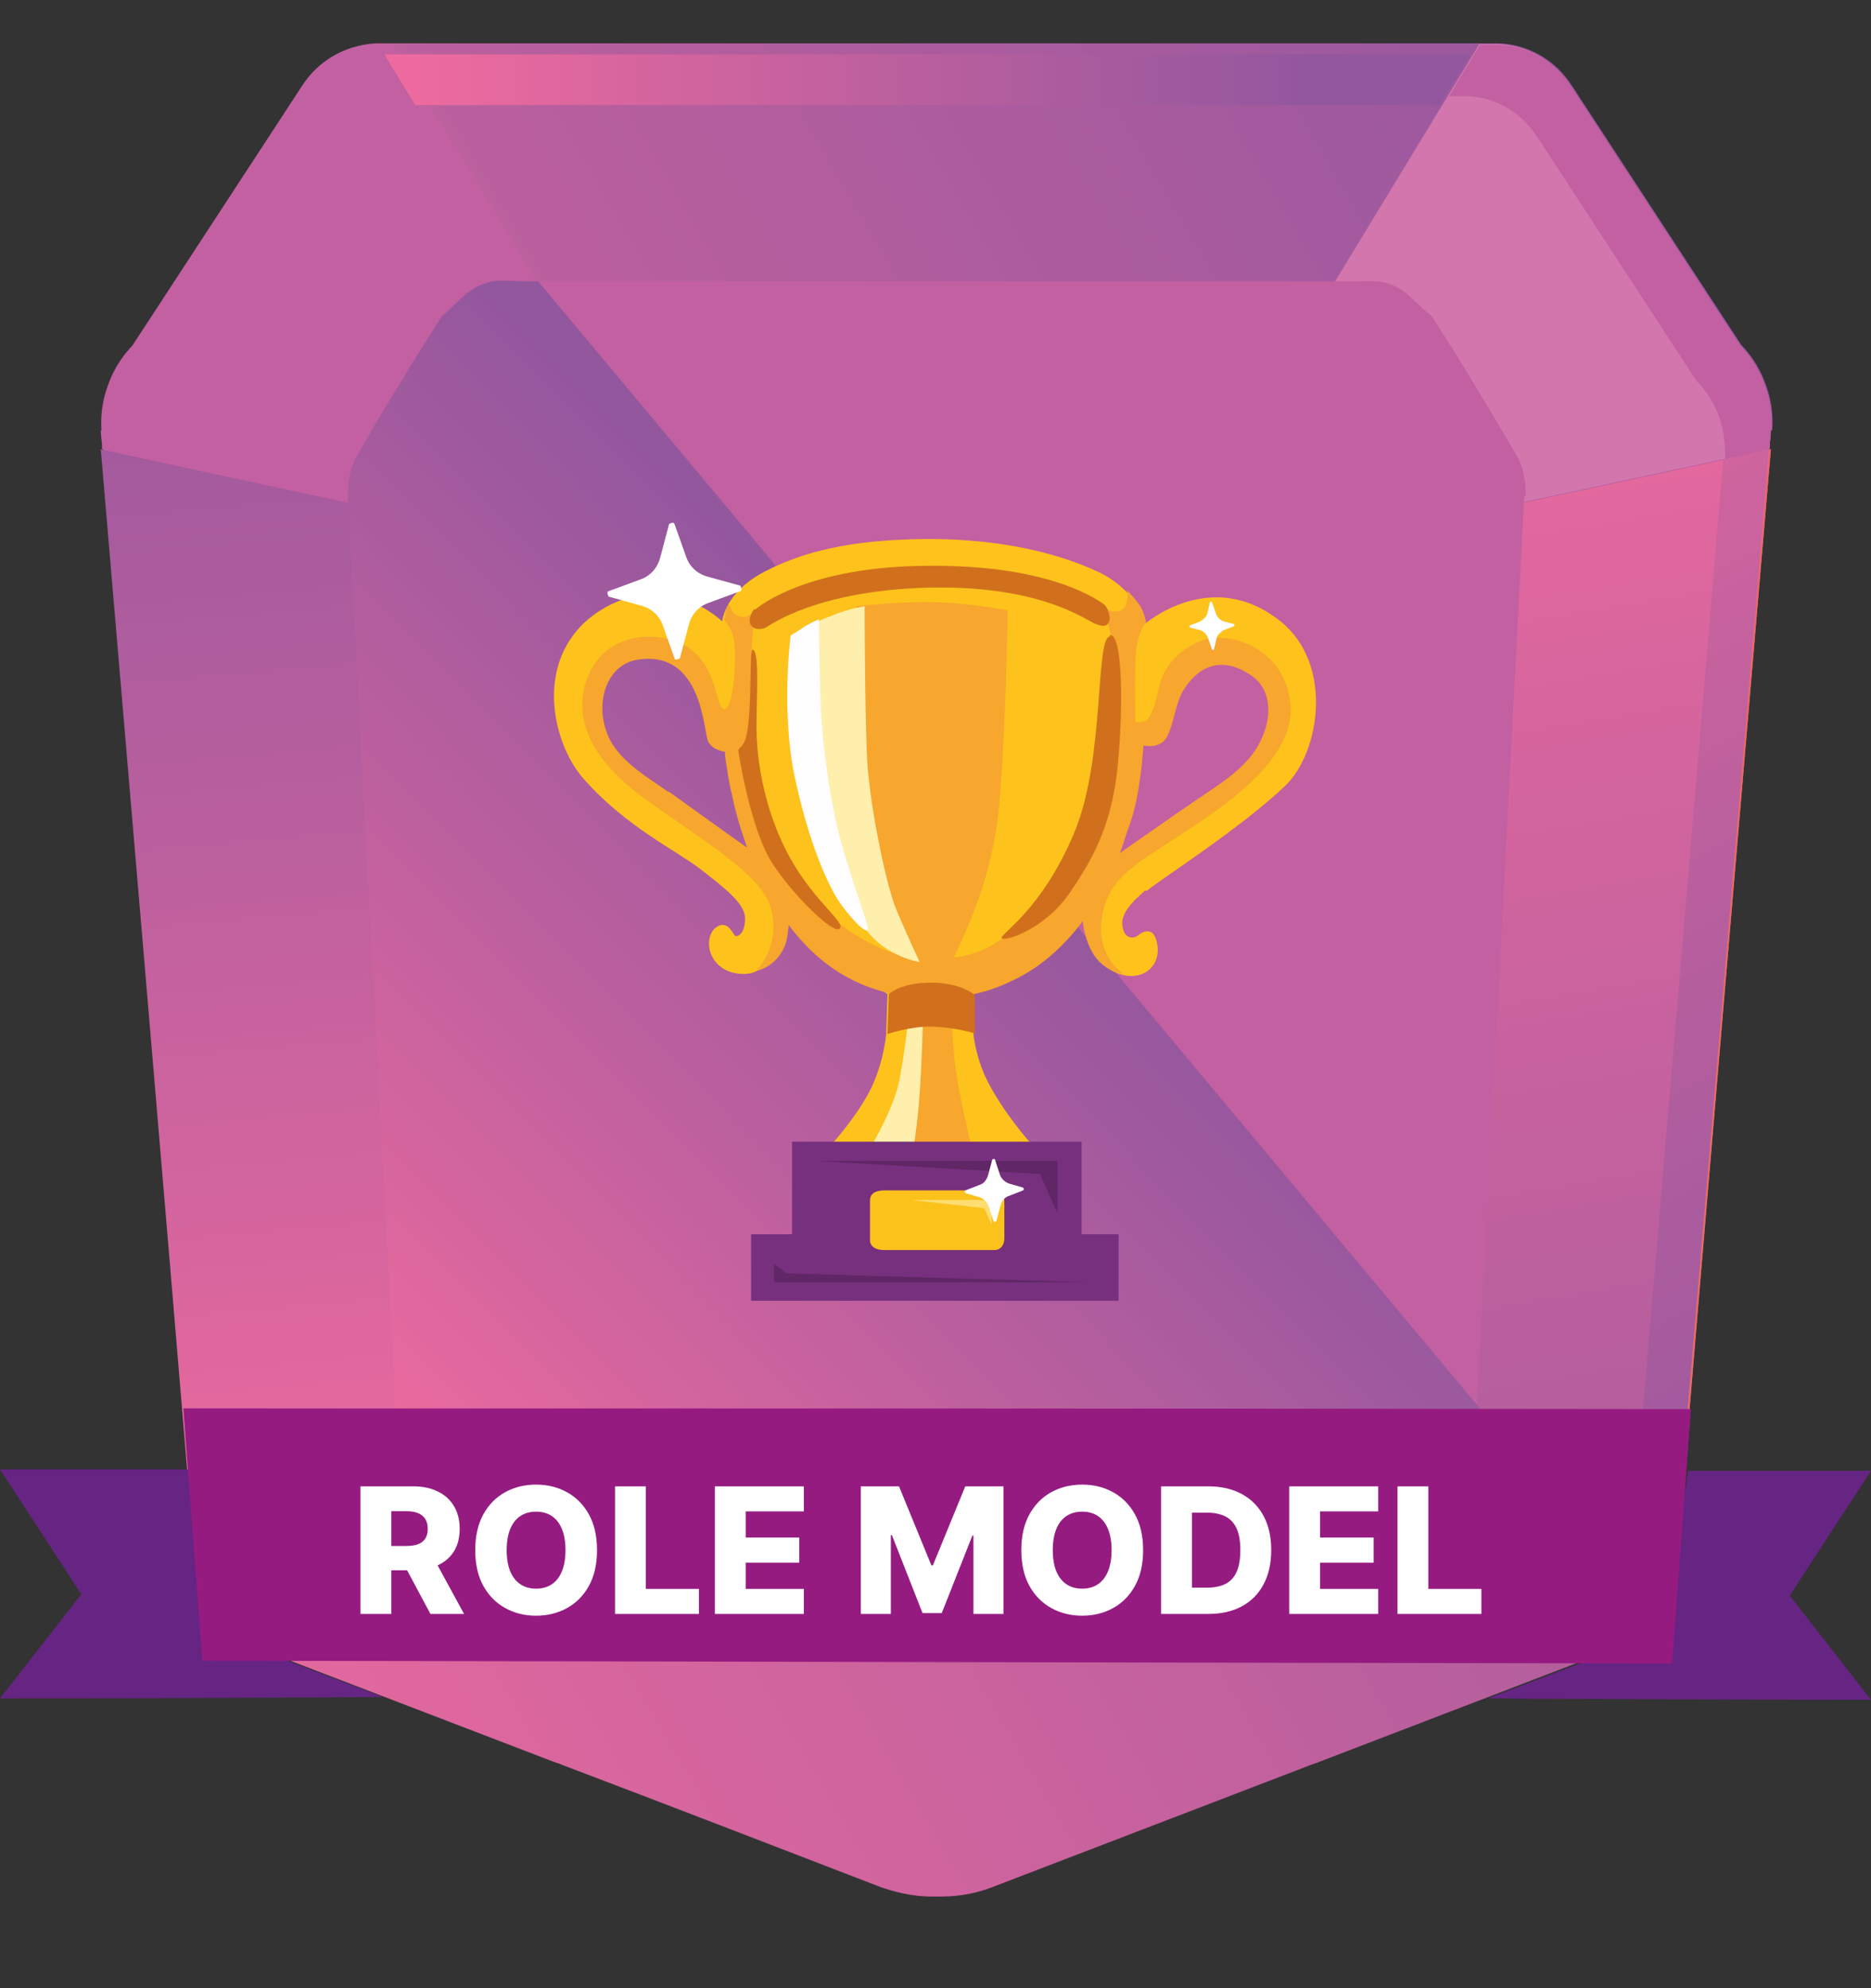 <svg width="80" height="85" viewBox="0 0 80 85" fill="none" xmlns="http://www.w3.org/2000/svg">
<rect x="0" y="0" width="80" height="85" fill="#333333" stroke="none"/>
<path d="M75.72 18.386C74.37 34.302 73.02 50.189 71.67 66.105C71.583 66.662 71.354 67.629 70.722 68.626C69.917 69.857 68.855 70.502 68.366 70.736C64.402 72.26 60.409 73.785 56.445 75.309C56.33 75.368 56.187 75.397 56.043 75.456C51.476 77.214 46.937 78.944 42.37 80.702C41.91 80.878 41.163 81.083 40.244 81.083H39.842C38.923 81.083 38.176 80.849 37.716 80.702C33.149 78.944 28.61 77.185 24.043 75.456C23.928 75.397 23.785 75.368 23.641 75.309C19.677 73.785 15.684 72.26 11.72 70.736C11.203 70.472 10.169 69.857 9.364 68.626C8.704 67.629 8.503 66.662 8.416 66.105C7.066 50.189 5.716 34.302 4.366 18.386C4.366 17.975 4.366 17.242 4.653 16.422C4.969 15.601 5.429 15.044 5.688 14.751C7.928 11.322 10.169 7.892 12.409 4.463L12.926 3.671C13.616 2.587 14.765 1.942 16.029 1.854H64.115C65.379 1.913 66.528 2.587 67.217 3.671L67.734 4.463C69.975 7.892 72.215 11.322 74.456 14.751C74.743 15.044 75.203 15.601 75.49 16.422C75.806 17.242 75.806 17.975 75.777 18.386H75.72Z" fill="url(#paint0_linear_9_3223)"/>
<path d="M75.72 18.386C75.72 18.649 75.662 18.913 75.662 19.206L49.264 24.893L63.253 1.883H64.057C65.321 1.942 66.47 2.616 67.159 3.701L67.677 4.492C69.917 7.921 72.158 11.351 74.398 14.78C74.686 15.073 75.145 15.63 75.432 16.451C75.748 17.272 75.748 18.005 75.72 18.415V18.386Z" fill="#D276AD"/>
<path d="M4.309 18.386C4.309 18.649 4.366 18.913 4.366 19.206L30.765 24.893L16.804 1.883H16C14.736 1.942 13.587 2.616 12.898 3.701L12.381 4.492C10.14 7.921 7.899 11.351 5.659 14.78C5.372 15.073 4.912 15.63 4.625 16.451C4.309 17.272 4.309 18.005 4.338 18.415L4.309 18.386Z" fill="#C260A1"/>
<path d="M75.719 19.206C74.398 34.712 73.077 50.218 71.784 65.724C71.755 66.252 71.612 67.072 71.152 68.01C70.664 69.007 70.003 69.623 69.601 69.974C64.488 66.017 59.375 62.06 54.262 58.132C55.353 46.466 56.445 34.8 57.536 23.134C63.597 21.815 69.659 20.525 75.719 19.206Z" fill="url(#paint1_linear_9_3223)"/>
<path d="M4.309 19.206C5.63 34.712 6.952 50.218 8.244 65.724C8.244 66.252 8.417 67.072 8.876 68.01C9.364 69.007 10.025 69.623 10.427 69.974C15.54 66.017 20.654 62.06 25.767 58.132C24.675 46.466 23.584 34.8 22.492 23.134C16.431 21.815 10.37 20.525 4.309 19.206Z" fill="url(#paint2_linear_9_3223)"/>
<path d="M65.177 21.17C64.517 34.009 63.827 46.877 63.167 59.715V60.155L22.836 12.025H57.651C58.599 12.025 58.858 11.996 59.231 12.084C59.49 12.142 59.806 12.289 60.179 12.582C60.524 12.904 60.869 13.227 61.242 13.549C61.817 14.458 62.42 15.396 62.994 16.363C63.598 17.36 64.201 18.356 64.775 19.353C64.89 19.529 65.034 19.793 65.12 20.144C65.235 20.584 65.235 20.936 65.235 21.2H65.177V21.17Z" fill="#C260A1"/>
<path d="M63.253 60.184C63.224 60.624 63.109 61.239 62.764 61.855C62.362 62.558 61.845 62.969 61.558 63.145C58.341 64.405 55.124 65.636 51.906 66.897C46.305 68.978 42.226 70.473 41.594 70.678C41.335 70.766 40.79 70.942 40.1 70.971H40.072C39.382 70.971 38.836 70.766 38.578 70.678C37.946 70.443 33.838 68.978 28.265 66.897C25.048 65.636 21.831 64.405 18.614 63.145C18.326 62.94 17.809 62.558 17.407 61.855C16.89 60.946 16.89 60.096 16.89 59.745C16.23 46.906 15.54 34.038 14.879 21.2C14.879 20.965 14.879 20.584 14.994 20.144C15.081 19.793 15.224 19.558 15.339 19.353C15.914 18.356 16.488 17.36 17.12 16.363C17.695 15.396 18.298 14.458 18.872 13.549C19.217 13.227 19.562 12.904 19.906 12.582C20.28 12.289 20.596 12.142 20.826 12.084C21.199 11.966 21.457 11.996 22.405 12.025H23.009L63.253 60.184Z" fill="url(#paint3_linear_9_3223)"/>
<path d="M75.72 19.206C74.398 34.712 73.077 50.218 71.784 65.724C71.727 66.252 71.612 67.072 71.152 68.01C70.664 69.007 70.003 69.623 69.63 69.974C69.63 69.974 69.601 69.974 69.573 69.945C69.946 69.623 70.348 69.183 70.722 68.655C71.382 67.659 71.583 66.691 71.669 66.134C72.991 50.511 74.312 34.859 75.662 19.236H75.749L75.72 19.206Z" fill="url(#paint4_linear_9_3223)"/>
<path d="M75.634 19.206C74.313 34.83 72.991 50.482 71.641 66.105C71.555 66.662 71.325 67.629 70.693 68.626C70.349 69.183 69.946 69.593 69.544 69.916C68.941 69.447 68.338 68.978 67.706 68.509C68.108 68.186 68.568 67.747 68.97 67.131C69.602 66.193 69.803 65.284 69.86 64.757C71.153 49.72 72.417 34.683 73.681 19.646C74.313 19.47 74.945 19.324 75.576 19.206H75.634Z" fill="url(#paint5_linear_9_3223)"/>
<path d="M62.88 2.323L61.558 4.492H17.752L16.431 2.323H62.88Z" fill="url(#paint6_linear_9_3223)"/>
<path d="M75.72 18.386C75.72 18.649 75.663 18.913 75.663 19.206L73.767 19.617C73.767 19.236 73.767 18.561 73.508 17.829C73.221 17.037 72.79 16.539 72.532 16.275C70.406 13.022 68.309 9.797 66.183 6.544L65.695 5.811C65.034 4.785 63.943 4.17 62.765 4.111H61.961L63.282 1.913H64.086C65.35 1.971 66.499 2.645 67.189 3.73L67.706 4.521C69.946 7.951 72.187 11.38 74.427 14.81C74.715 15.103 75.174 15.66 75.462 16.48C75.778 17.301 75.778 18.034 75.749 18.444V18.386H75.72Z" fill="#C260A1"/>
<path d="M49.034 38.083C49.637 37.585 53.084 35.386 54.98 33.569C56.445 32.133 57.02 28.381 54.751 26.564C51.792 24.189 48.948 26.681 48.948 26.681C48.948 26.681 48.69 25.274 46.966 24.453C44.783 23.427 42.054 23.017 39.497 23.046C37.056 23.076 34.786 23.369 32.776 24.395C30.966 25.303 30.88 26.564 30.88 26.564C30.88 26.564 28.524 24.277 25.623 26.124C22.75 28 23.555 31.723 24.962 33.305C26.772 35.357 28.955 36.383 29.932 37.145C30.909 37.907 31.857 38.611 31.857 39.256C31.857 39.901 31.569 40.047 31.454 40.018C31.339 39.988 31.167 39.343 30.679 39.607C30.018 39.988 30.219 41.483 31.598 41.63C32.919 41.776 33.178 40.34 33.178 40.34L33.379 38.933L35.562 40.487L37.946 42.509L37.889 44.239C37.889 44.239 37.774 45.558 37.142 46.73C36.51 47.903 35.476 49.016 35.476 49.016V50.042L44.323 49.837L44.036 48.84C44.036 48.84 42.887 47.551 42.198 46.173C41.709 45.177 41.623 44.209 41.623 44.209V41.747L46.19 38.875C46.19 38.875 46.679 39.285 46.621 39.402C46.564 39.549 46.535 41.014 47.627 41.542C48.718 42.069 49.609 41.395 49.494 40.457C49.379 39.519 48.833 39.842 48.661 39.988C48.488 40.135 48.086 40.164 48 39.637C47.885 39.109 48.345 38.611 48.948 38.083H49.034ZM26.37 33.012L25.307 29.729L26.571 28.029L28.007 27.59C28.007 27.59 29.846 28.967 29.903 29.084C29.961 29.202 31.081 31.517 31.081 31.517L32.517 36.881L26.37 33.012ZM47.081 37.321L48.431 31.576C48.431 31.576 49.379 31.048 49.379 30.96C49.379 30.872 51.102 28.029 51.102 28.029L53.946 28.146L54.55 31.048L53.113 33.452C53.113 33.452 47.052 37.438 47.081 37.321Z" fill="#FDC31C"/>
<path d="M55.181 30.169C54.98 27.619 52.481 27.003 51.476 27.355C50.471 27.707 49.781 28.41 49.551 29.407C49.379 30.198 49.178 30.755 48.977 30.814C48.747 30.902 48.546 30.872 48.546 30.872C48.546 30.872 48.517 29.143 48.546 28.44C48.546 27.003 49.006 26.622 49.006 26.622C49.006 26.622 48.919 26.124 48.718 25.86C48.546 25.596 48.201 25.245 48.201 25.245C48.201 25.245 48.287 25.948 47.943 26.095C47.598 26.241 47.225 26.007 47.225 26.007L47.569 27.443C47.569 27.443 47.023 34.624 46.966 34.8C46.909 34.947 44.84 38.611 44.84 38.611C44.84 38.611 43.634 39.754 43.059 40.018C42.485 40.282 41.997 40.985 39.756 41.014C37.544 41.014 35.62 39.256 35.62 39.256L33.695 37.38L32.287 33.13L32.086 28.791L32.172 27.209L32.23 26.564L32.144 26.241C32.144 26.241 31.971 26.417 31.627 26.358C31.282 26.27 31.167 25.831 31.167 25.831C31.167 25.831 31.023 26.036 31.023 26.153C31.023 26.27 30.966 26.505 30.966 26.505C30.966 26.505 31.34 26.886 31.397 27.472C31.483 28.029 31.397 30.345 30.966 30.316C30.564 30.257 30.707 28.322 29.214 27.56C27.921 26.915 25.997 27.121 25.221 28.733C24.445 30.374 25.02 32.279 27.462 34.067C29.903 35.855 32.546 37.35 32.948 38.787C33.437 40.487 32.316 41.513 32.316 41.513C32.316 41.513 33.12 41.395 33.523 40.516C33.666 40.223 33.695 39.812 33.724 39.549C34.643 40.78 35.878 41.835 37.544 42.333C38.176 42.538 38.865 42.656 39.842 42.656H40.244C41.393 42.626 42.341 42.392 43.289 41.923C44.553 41.337 45.53 40.399 46.305 39.373C46.305 39.607 46.42 40.223 46.708 40.721C47.196 41.571 48.029 41.63 48.029 41.63C48.029 41.63 46.88 40.926 47.11 39.285C47.34 37.614 48.431 37.028 50.04 35.973C51.677 34.888 55.383 32.719 55.181 30.14V30.169ZM28.582 33.862C27.864 33.335 26.571 32.631 26.054 31.576C25.365 30.14 25.91 28.41 27.261 28.205C30.047 27.765 30.076 31.283 30.277 31.693C30.478 32.104 30.995 32.133 30.995 32.133C30.995 32.133 30.995 32.367 31.081 32.836C31.138 33.217 31.196 33.598 31.311 34.038C31.368 34.331 31.426 34.566 31.483 34.771C31.598 35.24 31.77 35.709 31.943 36.236C31.684 36.061 30.133 34.947 28.582 33.833V33.862ZM53.745 31.957C53.171 32.924 51.993 33.628 51.131 34.214C50.011 34.976 48.345 36.149 47.885 36.471C48 36.178 48.086 35.885 48.172 35.621C48.316 35.24 48.46 34.8 48.575 34.302C48.833 33.012 48.891 31.869 48.891 31.869C48.891 31.869 49.437 32.016 49.781 31.664C50.126 31.312 50.241 30.14 50.557 29.583C51.045 28.733 52.05 27.853 53.544 28.909C54.406 29.524 54.435 30.814 53.745 31.957Z" fill="#F7A62E"/>
<path d="M39.181 43.564H40.704C40.704 43.564 40.733 45.235 40.991 46.496C41.221 47.756 41.566 49.163 41.566 49.163C41.566 49.163 38.463 50.218 38.492 49.075C38.521 47.932 38.98 45.704 38.98 45.704C38.98 45.704 39.267 43.037 39.21 43.535H39.181V43.564Z" fill="#F7A62E"/>
<path d="M36.624 25.919C36.624 25.919 38.319 25.714 39.899 25.743C41.479 25.772 43.088 26.095 43.088 26.095C43.088 26.095 43.002 31.488 42.714 34.507C42.427 37.526 41.307 39.783 41.02 40.428C40.732 41.044 40.531 41.395 40.531 41.395L39.009 41.219L36.366 35.826L36.624 25.919Z" fill="#F7A62E"/>
<path d="M34.585 26.739C34.585 26.739 35.074 26.505 35.763 26.241C36.395 26.007 36.97 25.919 36.97 25.919C36.97 25.919 36.97 29.495 37.056 32.045C37.113 34.214 37.889 37.761 38.262 38.728C38.636 39.666 39.325 41.132 39.325 41.132C39.325 41.132 37.946 40.926 37.084 39.812C36.625 39.226 34.528 34.712 34.442 31.752C34.356 28.791 34.643 26.681 34.585 26.769V26.739Z" fill="#FFEFAC"/>
<path d="M33.809 27.15C33.809 27.15 33.379 30.374 33.982 33.217C34.585 36.061 35.447 38.025 36.05 38.787C36.567 39.461 36.912 39.783 37.084 39.783C37.257 39.783 36.309 37.409 35.849 35.562C35.389 33.716 35.16 31.488 35.102 30.404C35.045 29.319 35.016 26.476 35.016 26.476C35.016 26.476 34.499 26.71 34.384 26.798C34.269 26.886 33.838 27.15 33.838 27.15H33.809Z" fill="#FFFDFE"/>
<path d="M37.257 48.987C37.257 48.987 38.291 47.287 38.492 45.997C38.722 44.708 38.837 43.564 38.837 43.564H39.468C39.468 43.564 39.411 45.47 39.325 46.73C39.239 47.99 39.038 49.251 39.038 49.251L37.257 49.016V48.987Z" fill="#FFEFAC"/>
<path d="M38.032 42.48C38.032 42.48 38.521 42.011 39.813 42.011C41.106 42.011 41.68 42.538 41.68 42.538V44.18C41.68 44.18 40.847 43.916 39.785 43.887C38.894 43.887 37.946 44.209 37.946 44.209L38.004 42.48H38.032Z" fill="#D1701C"/>
<path d="M32.287 26.065C32.517 25.86 34.614 24.219 39.641 24.189C45.041 24.131 47.052 25.743 47.196 25.831C47.339 25.919 47.511 26.358 47.425 26.564C47.339 26.769 47.196 26.827 46.793 26.652C46.391 26.476 44.38 24.981 39.554 25.127C34.93 25.274 32.948 26.71 32.747 26.827C32.574 26.915 32.258 26.945 32.115 26.739C31.971 26.534 32.115 26.183 32.258 26.036L32.287 26.065Z" fill="#D1701C"/>
<path d="M47.454 27.209C46.822 27.267 47.253 32.367 45.96 35.533C44.553 38.933 42.743 39.93 42.829 40.106C42.916 40.282 44.668 39.754 45.759 38.142C46.794 36.647 47.397 35.328 47.684 33.569C47.971 31.81 48.144 27.091 47.454 27.15V27.209Z" fill="#D1701C"/>
<path d="M32.172 27.795C32.029 27.795 32.172 30.316 31.914 31.459C31.828 31.898 31.569 31.986 31.569 32.074C31.569 32.162 32.086 35.445 33.005 36.881C33.896 38.259 35.648 39.988 35.907 39.695C36.165 39.402 34.643 38.435 33.58 36.295C32.977 35.093 32.373 33.247 32.345 31.136C32.345 29.759 32.488 27.795 32.172 27.765V27.795Z" fill="#D1701C"/>
<path d="M46.248 52.739V48.811H33.867V52.768H32.115V55.611H47.828V52.768H46.248V52.739Z" fill="#76307E"/>
<path d="M37.86 50.892C37.544 50.892 37.199 50.951 37.199 51.332V53.032C37.199 53.237 37.372 53.443 37.803 53.443H42.513C42.801 53.443 42.944 53.208 42.944 52.944V51.361C42.944 50.892 42.542 50.892 42.255 50.892H37.86Z" fill="#FCC21C"/>
<path d="M34.93 49.632H45.213V51.86L44.467 50.189L34.93 49.632Z" fill="#602665"/>
<path d="M33.092 54.029V54.82H46.535L33.637 54.439L33.092 54.029Z" fill="#602665"/>
<path d="M38.98 51.303H42.399V52.358L42.083 51.654L38.98 51.303Z" fill="#FFDD70"/>
<path d="M28.84 22.401L29.329 23.779C29.472 24.219 29.817 24.541 30.276 24.658L31.655 25.039C31.655 25.039 31.77 25.245 31.655 25.274L30.305 25.772C29.874 25.919 29.558 26.27 29.444 26.739L29.07 28.146C29.07 28.146 28.869 28.264 28.84 28.146L28.352 26.769C28.208 26.329 27.864 26.007 27.404 25.89L26.025 25.508C26.025 25.508 25.91 25.303 26.025 25.274L27.375 24.776C27.806 24.629 28.122 24.277 28.237 23.808L28.61 22.401C28.61 22.401 28.811 22.284 28.84 22.401Z" fill="white"/>
<path d="M42.542 49.573L42.743 50.189C42.801 50.394 42.973 50.541 43.145 50.599L43.749 50.775C43.749 50.775 43.806 50.863 43.749 50.892L43.145 51.127C42.944 51.185 42.829 51.361 42.772 51.566L42.6 52.211C42.6 52.211 42.513 52.27 42.485 52.211L42.284 51.596C42.226 51.391 42.054 51.244 41.882 51.185L41.278 51.01C41.278 51.01 41.221 50.922 41.278 50.892L41.882 50.658C42.083 50.599 42.197 50.423 42.255 50.218L42.427 49.573C42.427 49.573 42.513 49.515 42.542 49.573Z" fill="white"/>
<path d="M51.821 25.743L51.993 26.241C52.05 26.388 52.165 26.505 52.309 26.564L52.769 26.681C52.769 26.681 52.797 26.739 52.769 26.769L52.309 26.945C52.309 26.945 52.05 27.121 52.022 27.267L51.907 27.765C51.907 27.765 51.849 27.824 51.821 27.765L51.648 27.267C51.591 27.121 51.476 27.003 51.332 26.945L50.873 26.827C50.873 26.827 50.844 26.769 50.873 26.739L51.332 26.564C51.332 26.564 51.591 26.388 51.62 26.241L51.734 25.743C51.734 25.743 51.792 25.684 51.821 25.743Z" fill="white"/>
<g opacity="0.76">
<path opacity="0.4" d="M30.219 66.105C37.832 69.153 43.519 72.202 42.945 72.876C42.37 73.55 35.735 71.616 28.122 68.567C20.51 65.519 14.823 62.471 15.397 61.796C15.972 61.122 22.607 63.057 30.219 66.105Z" fill="url(#paint7_radial_9_3223)"/>
<path opacity="0.4" d="M38.196 70.941C38.392 70.429 34.502 68.401 29.506 66.412C24.51 64.424 20.302 63.228 20.106 63.74C19.91 64.253 23.8 66.281 28.796 68.269C33.792 70.258 38 71.454 38.196 70.941Z" fill="url(#paint8_radial_9_3223)"/>
<path opacity="0.4" d="M29.789 66.603C34.327 68.421 37.717 70.238 37.372 70.619C37.027 71.029 33.092 69.857 28.553 68.04C24.015 66.222 20.625 64.405 20.97 64.024C21.315 63.614 25.25 64.786 29.789 66.603Z" fill="url(#paint9_radial_9_3223)"/>
<path opacity="0.4" d="M29.587 66.867C32.546 68.069 34.787 69.242 34.557 69.505C34.327 69.769 31.742 69.007 28.783 67.805C25.824 66.603 23.584 65.431 23.814 65.167C24.043 64.903 26.629 65.665 29.587 66.867Z" fill="url(#paint10_radial_9_3223)"/>
<g opacity="0.51">
<path opacity="0.4" d="M8.532 55.318C8.905 61.591 8.79 66.516 8.244 66.31C7.727 66.134 6.981 60.917 6.607 54.644C6.234 48.371 6.349 43.447 6.894 43.652C7.411 43.828 8.158 49.046 8.532 55.318Z" fill="url(#paint11_radial_9_3223)"/>
<path opacity="0.4" d="M8.03 62.496C8.363 62.474 8.424 59.13 8.167 55.026C7.909 50.923 7.431 47.614 7.099 47.636C6.766 47.657 6.705 51.002 6.963 55.105C7.22 59.209 7.698 62.517 8.03 62.496Z" fill="url(#paint12_radial_9_3223)"/>
<path opacity="0.4" d="M8.129 55.201C8.359 58.924 8.273 61.855 7.957 61.738C7.641 61.62 7.21 58.513 6.98 54.791C6.75 51.068 6.837 48.137 7.153 48.254C7.469 48.371 7.899 51.479 8.129 55.201Z" fill="url(#paint13_radial_9_3223)"/>
<path opacity="0.4" d="M7.928 55.113C8.072 57.546 8.014 59.481 7.813 59.422C7.612 59.363 7.325 57.312 7.181 54.849C7.037 52.417 7.095 50.482 7.296 50.541C7.497 50.599 7.784 52.651 7.928 55.113Z" fill="url(#paint14_radial_9_3223)"/>
</g>
<g opacity="0.51">
<path opacity="0.4" d="M33.006 77.595C38.808 79.706 43.174 81.758 42.801 82.168C42.428 82.578 37.429 81.23 31.655 79.12C25.853 77.009 21.487 74.957 21.86 74.547C22.234 74.136 27.232 75.485 33.006 77.595Z" fill="url(#paint15_radial_9_3223)"/>
<path opacity="0.4" d="M39.197 80.87C39.308 80.55 36.318 79.179 32.518 77.809C28.719 76.44 25.549 75.589 25.438 75.909C25.327 76.23 28.317 77.6 32.117 78.97C35.916 80.34 39.086 81.191 39.197 80.87Z" fill="url(#paint16_radial_9_3223)"/>
<path opacity="0.4" d="M32.747 77.888C36.194 79.149 38.808 80.351 38.578 80.614C38.349 80.878 35.39 80.058 31.943 78.797C28.496 77.537 25.882 76.335 26.112 76.071C26.341 75.807 29.3 76.628 32.747 77.888Z" fill="url(#paint17_radial_9_3223)"/>
<path opacity="0.4" d="M32.603 78.064C34.873 78.885 36.568 79.676 36.424 79.852C36.28 80.028 34.327 79.471 32.058 78.65C29.788 77.83 28.094 77.038 28.237 76.862C28.381 76.687 30.334 77.244 32.603 78.064Z" fill="url(#paint18_radial_9_3223)"/>
</g>
<g opacity="0.51">
<path opacity="0.4" d="M64.144 54.761C63.771 61.005 63.168 65.9 62.823 65.665C62.478 65.431 62.507 60.184 62.909 53.911C63.282 47.668 63.886 42.773 64.23 43.008C64.575 43.242 64.546 48.489 64.144 54.761Z" fill="url(#paint19_radial_9_3223)"/>
<path opacity="0.4" d="M63.943 54.615C63.685 58.719 63.311 61.913 63.082 61.767C62.852 61.62 62.88 58.162 63.139 54.058C63.398 49.954 63.771 46.759 64.001 46.906C64.231 47.053 64.202 50.511 63.943 54.615Z" fill="url(#paint20_radial_9_3223)"/>
<path opacity="0.4" d="M63.886 54.586C63.656 58.308 63.311 61.21 63.11 61.093C62.909 60.946 62.938 57.81 63.167 54.087C63.397 50.365 63.742 47.463 63.943 47.58C64.144 47.727 64.115 50.863 63.886 54.586Z" fill="url(#paint21_radial_9_3223)"/>
<path opacity="0.4" d="M63.771 54.498C63.627 56.931 63.397 58.865 63.254 58.748C63.11 58.66 63.139 56.608 63.282 54.146C63.426 51.713 63.656 49.779 63.799 49.896C63.943 50.013 63.914 52.035 63.771 54.498Z" fill="url(#paint22_radial_9_3223)"/>
</g>
<g opacity="0.51">
<path opacity="0.4" d="M51.189 12.494C45.358 12.435 40.79 12.201 40.991 11.966C41.192 11.732 46.076 11.556 51.907 11.615C57.738 11.673 62.305 11.908 62.104 12.142C61.903 12.377 57.02 12.553 51.189 12.494Z" fill="url(#paint23_radial_9_3223)"/>
<path opacity="0.4" d="M51.304 12.318C47.483 12.289 44.496 12.113 44.611 11.966C44.726 11.82 47.943 11.703 51.764 11.732C55.584 11.761 58.571 11.937 58.456 12.084C58.342 12.259 55.124 12.348 51.304 12.318Z" fill="url(#paint24_radial_9_3223)"/>
<path opacity="0.4" d="M51.332 12.289C47.856 12.259 45.156 12.113 45.271 11.966C45.386 11.82 48.287 11.732 51.763 11.761C55.239 11.791 57.939 11.937 57.824 12.084C57.709 12.23 54.808 12.318 51.332 12.289Z" fill="url(#paint25_radial_9_3223)"/>
<path opacity="0.4" d="M51.389 12.201C49.12 12.201 47.339 12.084 47.397 11.996C47.483 11.908 49.379 11.849 51.648 11.849C53.917 11.849 55.698 11.966 55.641 12.054C55.583 12.142 53.659 12.201 51.389 12.201Z" fill="url(#paint26_radial_9_3223)"/>
</g>
</g>
<g opacity="0.1">
<path opacity="0.4" d="M25.795 70.707C13.845 66.076 3.877 64.434 3.504 67.014C3.13 69.623 12.524 75.456 24.445 80.087C36.394 84.718 46.362 86.359 46.736 83.78C47.109 81.171 37.716 75.338 25.795 70.707Z" fill="url(#paint27_radial_9_3223)"/>
<path opacity="0.4" d="M39.293 81.034C39.893 79.466 34.041 75.671 26.223 72.557C18.405 69.444 11.581 68.191 10.981 69.759C10.382 71.328 16.233 75.123 24.051 78.237C31.869 81.35 38.693 82.603 39.293 81.034Z" fill="url(#paint28_radial_9_3223)"/>
<path opacity="0.4" d="M25.536 72.612C18.441 69.857 12.495 68.89 12.265 70.414C12.035 71.967 17.637 75.456 24.732 78.211C31.827 80.966 37.773 81.933 38.003 80.409C38.233 78.856 32.631 75.368 25.536 72.612Z" fill="url(#paint29_radial_9_3223)"/>
<path opacity="0.4" d="M25.392 73.55C20.739 71.733 16.832 71.088 16.689 72.114C16.545 73.14 20.222 75.426 24.875 77.214C29.529 79.032 33.435 79.676 33.579 78.65C33.723 77.625 30.046 75.338 25.392 73.55Z" fill="url(#paint30_radial_9_3223)"/>
</g>
<g opacity="0.51">
<path opacity="0.4" d="M9.077 55.055C9.451 61.327 9.336 66.252 8.79 66.046C8.273 65.871 7.526 60.653 7.153 54.38C6.779 48.108 6.894 43.183 7.44 43.389C7.957 43.564 8.704 48.782 9.077 55.055Z" fill="url(#paint31_radial_9_3223)"/>
<path opacity="0.4" d="M8.584 62.166C8.916 62.144 8.977 58.8 8.72 54.697C8.463 50.593 7.985 47.284 7.652 47.306C7.32 47.328 7.259 50.672 7.516 54.775C7.773 58.879 8.251 62.188 8.584 62.166Z" fill="url(#paint32_radial_9_3223)"/>
<path opacity="0.4" d="M8.703 54.908C8.933 58.631 8.847 61.562 8.531 61.444C8.215 61.327 7.784 58.22 7.554 54.498C7.325 50.775 7.411 47.844 7.727 47.961C8.043 48.078 8.474 51.185 8.703 54.908Z" fill="url(#paint33_radial_9_3223)"/>
<path opacity="0.4" d="M8.502 54.849C8.646 57.282 8.589 59.217 8.388 59.158C8.186 59.1 7.899 57.048 7.756 54.586C7.612 52.153 7.669 50.218 7.87 50.277C8.072 50.335 8.359 52.387 8.502 54.849Z" fill="url(#paint34_radial_9_3223)"/>
</g>
<path opacity="0.4" d="M44.142 54.391C44.888 54.031 44.782 52.209 43.907 50.321C43.031 48.434 41.717 47.196 40.971 47.556C40.226 47.916 40.331 49.738 41.207 51.626C42.082 53.513 43.397 54.751 44.142 54.391Z" fill="url(#paint35_radial_9_3223)"/>
<path opacity="0.4" d="M43.601 53.225C44.089 52.99 44.016 51.791 43.439 50.547C42.862 49.303 41.999 48.486 41.512 48.721C41.024 48.957 41.097 50.156 41.674 51.4C42.251 52.644 43.114 53.461 43.601 53.225Z" fill="url(#paint36_radial_9_3223)"/>
<path opacity="0.4" d="M43.433 50.746C43.921 51.889 43.892 52.886 43.433 53.003C42.944 53.12 42.169 52.27 41.681 51.127C41.192 49.984 41.221 48.987 41.681 48.87C42.169 48.753 42.944 49.603 43.433 50.746Z" fill="url(#paint37_radial_9_3223)"/>
<path opacity="0.4" d="M43.117 50.834C43.433 51.566 43.433 52.241 43.117 52.299C42.801 52.358 42.284 51.83 41.968 51.068C41.652 50.335 41.652 49.661 41.968 49.603C42.284 49.544 42.801 50.072 43.117 50.834Z" fill="url(#paint38_radial_9_3223)"/>
<path opacity="0.4" d="M54.514 31.126C55.809 30.191 55.626 27.655 54.104 25.461C52.583 23.267 50.3 22.247 49.005 23.182C47.71 24.117 47.894 26.653 49.414 28.847C50.935 31.041 53.218 32.061 54.514 31.126Z" fill="url(#paint39_radial_9_3223)"/>
<path opacity="0.4" d="M53.568 29.762C54.41 29.154 54.283 27.494 53.284 26.054C52.285 24.613 50.793 23.938 49.951 24.546C49.109 25.154 49.237 26.814 50.235 28.255C51.234 29.695 52.726 30.37 53.568 29.762Z" fill="url(#paint40_radial_9_3223)"/>
<path opacity="0.4" d="M53.515 26.71C54.205 28.117 54.004 29.436 53.056 29.671C52.108 29.905 50.758 28.967 50.068 27.56C49.379 26.153 49.58 24.834 50.528 24.6C51.476 24.365 52.826 25.303 53.515 26.71Z" fill="url(#paint41_radial_9_3223)"/>
<path opacity="0.4" d="M52.912 26.857C53.371 27.765 53.228 28.645 52.596 28.791C51.964 28.938 51.073 28.322 50.614 27.414C50.154 26.505 50.298 25.626 50.93 25.479C51.562 25.333 52.452 25.948 52.912 26.857Z" fill="url(#paint42_radial_9_3223)"/>
<g opacity="0.62">
<path opacity="0.4" d="M65.867 54.967C65.092 61.708 63.655 66.867 62.65 66.486C61.673 66.105 61.501 60.301 62.276 53.56C63.052 46.818 64.488 41.659 65.494 42.04C66.47 42.421 66.643 48.225 65.867 54.967Z" fill="url(#paint43_radial_9_3223)"/>
<path opacity="0.4" d="M65.281 54.4C65.77 49.96 65.631 46.299 64.969 46.223C64.306 46.147 63.373 49.684 62.883 54.124C62.394 58.564 62.533 62.225 63.196 62.301C63.858 62.377 64.791 58.84 65.281 54.4Z" fill="url(#paint44_radial_9_3223)"/>
<path opacity="0.4" d="M65.149 54.703C64.689 58.719 63.827 61.796 63.224 61.562C62.621 61.327 62.535 57.898 62.994 53.882C63.454 49.866 64.316 46.789 64.919 47.023C65.493 47.258 65.608 50.687 65.149 54.703Z" fill="url(#paint45_radial_9_3223)"/>
<path opacity="0.4" d="M64.775 54.556C64.459 57.194 63.913 59.217 63.511 59.041C63.138 58.894 63.052 56.637 63.368 53.999C63.684 51.361 64.229 49.339 64.632 49.515C65.034 49.691 65.091 51.918 64.775 54.556Z" fill="url(#paint46_radial_9_3223)"/>
</g>
<g opacity="0.34">
<path opacity="0.4" d="M8.732 8.127C12.237 2.938 15.569 -0.638 16.201 0.095C16.833 0.828 14.506 5.635 11.03 10.794C7.554 15.953 4.194 19.558 3.562 18.796C2.93 18.063 5.256 13.256 8.732 8.097V8.127Z" fill="url(#paint47_radial_9_3223)"/>
<path opacity="0.4" d="M10.8 10.08C13.076 6.667 14.506 3.613 13.994 3.257C13.483 2.902 11.223 5.381 8.948 8.794C6.672 12.207 5.242 15.262 5.753 15.617C6.265 15.972 8.524 13.493 10.8 10.08Z" fill="url(#paint48_radial_9_3223)"/>
<path opacity="0.4" d="M9.192 8.654C11.26 5.576 13.271 3.437 13.644 3.876C14.018 4.316 12.639 7.159 10.571 10.237C8.502 13.315 6.492 15.454 6.118 15.015C5.745 14.575 7.124 11.732 9.192 8.654Z" fill="url(#paint49_radial_9_3223)"/>
<path opacity="0.4" d="M9.422 8.918C10.772 6.896 12.093 5.489 12.323 5.782C12.582 6.075 11.662 7.951 10.312 9.973C8.962 11.996 7.641 13.403 7.411 13.11C7.181 12.816 8.072 10.941 9.422 8.918Z" fill="url(#paint50_radial_9_3223)"/>
</g>
<path opacity="0.4" d="M29.89 30.486C34.171 29.815 37.305 27.039 36.891 24.287C36.476 21.535 32.67 19.849 28.389 20.52C24.108 21.192 20.974 23.967 21.389 26.719C21.803 29.471 25.61 31.158 29.89 30.486Z" fill="url(#paint51_radial_9_3223)"/>
<path opacity="0.4" d="M29.633 28.777C32.44 28.337 34.494 26.514 34.222 24.706C33.95 22.898 31.453 21.789 28.647 22.229C25.84 22.67 23.785 24.492 24.058 26.3C24.33 28.108 26.826 29.217 29.633 28.777Z" fill="url(#paint52_radial_9_3223)"/>
<path opacity="0.4" d="M29.645 22.05C32.173 22.108 33.839 23.544 33.379 25.215C32.92 26.915 30.507 28.205 28.008 28.146C25.48 28.088 23.814 26.652 24.273 24.981C24.733 23.281 27.146 21.991 29.645 22.05Z" fill="url(#paint53_radial_9_3223)"/>
<path opacity="0.4" d="M29.357 23.105C30.995 23.134 32.115 24.072 31.799 25.186C31.512 26.3 29.903 27.15 28.266 27.121C26.628 27.091 25.508 26.153 25.824 25.039C26.14 23.926 27.72 23.076 29.357 23.105Z" fill="url(#paint54_radial_9_3223)"/>
<g opacity="0.27">
<path opacity="0.4" d="M25.307 32.778C21.199 46.642 22.004 58.308 27.059 58.836C32.144 59.363 39.583 48.518 43.691 34.654C47.799 20.789 46.995 9.123 41.939 8.596C36.855 8.068 29.415 18.913 25.307 32.778Z" fill="url(#paint55_radial_9_3223)"/>
<path opacity="0.4" d="M40.238 49.734C43.354 48.677 43.491 40.485 40.543 31.437C37.595 22.389 32.679 15.911 29.562 16.968C26.446 18.026 26.31 26.218 29.258 35.266C32.206 44.314 37.122 50.791 40.238 49.734Z" fill="url(#paint56_radial_9_3223)"/>
<path opacity="0.4" d="M39.985 33.159C42.427 41.425 41.967 48.371 38.922 48.665C35.906 48.958 31.454 42.538 29.012 34.273C26.571 26.007 27.03 19.06 30.075 18.767C33.091 18.474 37.544 24.893 39.985 33.159Z" fill="url(#paint57_radial_9_3223)"/>
<path opacity="0.4" d="M38.119 33.364C39.727 38.787 39.411 43.33 37.429 43.535C35.447 43.74 32.546 39.519 30.937 34.097C29.329 28.674 29.645 24.131 31.627 23.926C33.609 23.72 36.51 27.941 38.119 33.364Z" fill="url(#paint58_radial_9_3223)"/>
</g>
<path d="M72.186 62.881H80L76.524 68.216L80 72.671C74.542 72.671 69.084 72.642 63.626 72.612C65.177 72.026 66.7 71.44 68.251 70.854H71.009L72.186 62.881Z" fill="#662483"/>
<path d="M8.187 62.822H0L3.476 68.157L0 72.612C5.458 72.612 10.916 72.583 16.373 72.554C14.822 71.967 13.3 71.381 11.749 70.795H8.991C8.704 68.157 8.445 65.49 8.158 62.852H8.187V62.822Z" fill="#662483"/>
<path d="M71.469 71.117C50.528 71.088 29.587 71.029 8.646 71C8.388 67.395 8.101 63.819 7.842 60.214C29.329 60.214 50.815 60.214 72.302 60.243C72.043 63.877 71.756 67.483 71.497 71.117H71.469Z" fill="#951B81"/>
<path d="M15.413 69V63.545H17.666C18.074 63.545 18.427 63.619 18.723 63.767C19.022 63.912 19.252 64.122 19.413 64.395C19.575 64.667 19.655 64.989 19.655 65.362C19.655 65.74 19.573 66.061 19.408 66.326C19.243 66.589 19.008 66.789 18.705 66.928C18.401 67.065 18.041 67.133 17.626 67.133H16.201V66.094H17.381C17.58 66.094 17.746 66.069 17.879 66.017C18.014 65.964 18.116 65.884 18.185 65.777C18.255 65.669 18.289 65.531 18.289 65.362C18.289 65.193 18.255 65.054 18.185 64.944C18.116 64.832 18.014 64.748 17.879 64.693C17.744 64.636 17.578 64.608 17.381 64.608H16.731V69H15.413ZM18.484 66.507L19.842 69H18.404L17.072 66.507H18.484ZM25.527 66.273C25.527 66.873 25.412 67.382 25.181 67.799C24.95 68.216 24.637 68.533 24.243 68.75C23.851 68.966 23.41 69.075 22.922 69.075C22.432 69.075 21.991 68.965 21.599 68.747C21.206 68.529 20.894 68.212 20.664 67.796C20.435 67.379 20.32 66.871 20.32 66.273C20.32 65.673 20.435 65.164 20.664 64.747C20.894 64.329 21.206 64.012 21.599 63.796C21.991 63.579 22.432 63.471 22.922 63.471C23.41 63.471 23.851 63.579 24.243 63.796C24.637 64.012 24.95 64.329 25.181 64.747C25.412 65.164 25.527 65.673 25.527 66.273ZM24.179 66.273C24.179 65.918 24.129 65.618 24.027 65.373C23.928 65.127 23.784 64.942 23.596 64.816C23.41 64.69 23.185 64.627 22.922 64.627C22.661 64.627 22.436 64.69 22.248 64.816C22.06 64.942 21.915 65.127 21.814 65.373C21.715 65.618 21.665 65.918 21.665 66.273C21.665 66.628 21.715 66.928 21.814 67.173C21.915 67.418 22.06 67.603 22.248 67.73C22.436 67.856 22.661 67.919 22.922 67.919C23.185 67.919 23.41 67.856 23.596 67.73C23.784 67.603 23.928 67.418 24.027 67.173C24.129 66.928 24.179 66.628 24.179 66.273ZM26.297 69V63.545H27.615V67.929H29.884V69H26.297ZM30.567 69V63.545H34.37V64.616H31.885V65.735H34.175V66.808H31.885V67.929H34.37V69H30.567ZM36.807 63.545H38.44L39.824 66.923H39.888L41.273 63.545H42.906V69H41.622V65.65H41.577L40.267 68.965H39.446L38.136 65.631H38.091V69H36.807V63.545ZM48.877 66.273C48.877 66.873 48.761 67.382 48.53 67.799C48.299 68.216 47.987 68.533 47.593 68.75C47.2 68.966 46.76 69.075 46.272 69.075C45.782 69.075 45.34 68.965 44.948 68.747C44.556 68.529 44.244 68.212 44.013 67.796C43.784 67.379 43.67 66.871 43.67 66.273C43.67 65.673 43.784 65.164 44.013 64.747C44.244 64.329 44.556 64.012 44.948 63.796C45.34 63.579 45.782 63.471 46.272 63.471C46.76 63.471 47.2 63.579 47.593 63.796C47.987 64.012 48.299 64.329 48.53 64.747C48.761 65.164 48.877 65.673 48.877 66.273ZM47.529 66.273C47.529 65.918 47.478 65.618 47.377 65.373C47.278 65.127 47.134 64.942 46.946 64.816C46.759 64.69 46.535 64.627 46.272 64.627C46.011 64.627 45.786 64.69 45.598 64.816C45.41 64.942 45.265 65.127 45.164 65.373C45.064 65.618 45.015 65.918 45.015 66.273C45.015 66.628 45.064 66.928 45.164 67.173C45.265 67.418 45.41 67.603 45.598 67.73C45.786 67.856 46.011 67.919 46.272 67.919C46.535 67.919 46.759 67.856 46.946 67.73C47.134 67.603 47.278 67.418 47.377 67.173C47.478 66.928 47.529 66.628 47.529 66.273ZM51.662 69H49.646V63.545H51.66C52.215 63.545 52.694 63.655 53.095 63.873C53.498 64.09 53.809 64.402 54.027 64.811C54.246 65.217 54.355 65.704 54.355 66.27C54.355 66.838 54.246 67.326 54.027 67.735C53.811 68.143 53.501 68.457 53.098 68.675C52.695 68.892 52.216 69 51.662 69ZM50.965 67.876H51.612C51.917 67.876 52.175 67.825 52.387 67.722C52.6 67.617 52.761 67.447 52.869 67.213C52.979 66.977 53.034 66.662 53.034 66.27C53.034 65.878 52.979 65.565 52.869 65.333C52.759 65.098 52.596 64.93 52.382 64.826C52.168 64.722 51.906 64.669 51.593 64.669H50.965V67.876ZM55.125 69V63.545H58.928V64.616H56.443V65.735H58.734V66.808H56.443V67.929H58.928V69H55.125ZM59.754 69V63.545H61.072V67.929H63.341V69H59.754Z" fill="white"/>
<defs>
<linearGradient id="paint0_linear_9_3223" x1="-2.93" y1="63.614" x2="90.834" y2="8.566" gradientUnits="userSpaceOnUse">
<stop stop-color="#ED6B9E"/>
<stop offset="0.09" stop-color="#E2689E"/>
<stop offset="0.48" stop-color="#B85F9E"/>
<stop offset="0.79" stop-color="#9E599E"/>
<stop offset="0.98" stop-color="#95579E"/>
</linearGradient>
<linearGradient id="paint1_linear_9_3223" x1="60.868" y1="13.139" x2="77.212" y2="110.289" gradientUnits="userSpaceOnUse">
<stop stop-color="#ED6B9E"/>
<stop offset="0.12" stop-color="#DE679E"/>
<stop offset="0.5" stop-color="#B45E9E"/>
<stop offset="0.8" stop-color="#9A589E"/>
<stop offset="0.98" stop-color="#91569E"/>
</linearGradient>
<linearGradient id="paint2_linear_9_3223" x1="17.264" y1="65.138" x2="11.224" y2="-2.932" gradientUnits="userSpaceOnUse">
<stop stop-color="#ED6B9E"/>
<stop offset="0.12" stop-color="#DE679E"/>
<stop offset="0.5" stop-color="#B45E9E"/>
<stop offset="0.8" stop-color="#9A589E"/>
<stop offset="0.98" stop-color="#91569E"/>
</linearGradient>
<linearGradient id="paint3_linear_9_3223" x1="15.626" y1="63.643" x2="49.039" y2="30.698" gradientUnits="userSpaceOnUse">
<stop offset="0.03" stop-color="#ED6B9E"/>
<stop offset="0.36" stop-color="#C8629E"/>
<stop offset="0.85" stop-color="#93579E"/>
</linearGradient>
<linearGradient id="paint4_linear_9_3223" x1="71.296" y1="60.507" x2="73.957" y2="30.442" gradientUnits="userSpaceOnUse">
<stop stop-color="#ED6D5C"/>
<stop offset="0.51" stop-color="#ED6D5C"/>
<stop offset="1" stop-color="#ED6959"/>
</linearGradient>
<linearGradient id="paint5_linear_9_3223" x1="52.51" y1="8.508" x2="91.466" y2="77.544" gradientUnits="userSpaceOnUse">
<stop stop-color="#ED6B9E"/>
<stop offset="0.12" stop-color="#DE679E"/>
<stop offset="0.5" stop-color="#B45E9E"/>
<stop offset="0.8" stop-color="#9A589E"/>
<stop offset="0.98" stop-color="#91569E"/>
</linearGradient>
<linearGradient id="paint6_linear_9_3223" x1="16.431" y1="3.407" x2="62.88" y2="3.407" gradientUnits="userSpaceOnUse">
<stop offset="0.03" stop-color="#ED6B9E"/>
<stop offset="0.36" stop-color="#C8629E"/>
<stop offset="0.85" stop-color="#93579E"/>
</linearGradient>
<radialGradient id="paint7_radial_9_3223" cx="0" cy="0" r="1" gradientUnits="userSpaceOnUse" gradientTransform="translate(-353.887 511.599) rotate(-49.702) scale(1.587 14.105)">
<stop offset="0.05" stop-color="#FEFEFE"/>
<stop offset="0.88" stop-color="#F1BA65" stop-opacity="0"/>
</radialGradient>
<radialGradient id="paint8_radial_9_3223" cx="0" cy="0" r="1" gradientUnits="userSpaceOnUse" gradientTransform="translate(-353.954 511.47) rotate(-49.702) scale(1.043 9.269)">
<stop offset="0.05" stop-color="#FEFEFE"/>
<stop offset="0.88" stop-color="#F1BA65" stop-opacity="0"/>
</radialGradient>
<radialGradient id="paint9_radial_9_3223" cx="0" cy="0" r="1" gradientUnits="userSpaceOnUse" gradientTransform="translate(29.185 67.307) scale(6.262 6.39)">
<stop offset="0.05" stop-color="#FEFEFE"/>
<stop offset="0.88" stop-color="#F1BA65" stop-opacity="0"/>
</radialGradient>
<radialGradient id="paint10_radial_9_3223" cx="0" cy="0" r="1" gradientUnits="userSpaceOnUse" gradientTransform="translate(29.185 67.336) scale(4.108 4.192)">
<stop offset="0.05" stop-color="#FEFEFE"/>
<stop offset="0.88" stop-color="#F1BA65" stop-opacity="0"/>
</radialGradient>
<radialGradient id="paint11_radial_9_3223" cx="0" cy="0" r="1" gradientUnits="userSpaceOnUse" gradientTransform="translate(-3230.81 -1044.86) rotate(19.166) scale(1.048 10.514)">
<stop offset="0.05" stop-color="#FEFEFE"/>
<stop offset="0.88" stop-color="#F1BA65" stop-opacity="0"/>
</radialGradient>
<radialGradient id="paint12_radial_9_3223" cx="0" cy="0" r="1" gradientUnits="userSpaceOnUse" gradientTransform="translate(-3230.89 -1045.12) rotate(19.166) scale(0.689 6.909)">
<stop offset="0.05" stop-color="#FEFEFE"/>
<stop offset="0.88" stop-color="#F1BA65" stop-opacity="0"/>
</radialGradient>
<radialGradient id="paint13_radial_9_3223" cx="0" cy="0" r="1" gradientUnits="userSpaceOnUse" gradientTransform="translate(-3230.81 -1044.86) rotate(19.166) scale(0.624 6.262)">
<stop offset="0.05" stop-color="#FEFEFE"/>
<stop offset="0.88" stop-color="#F1BA65" stop-opacity="0"/>
</radialGradient>
<radialGradient id="paint14_radial_9_3223" cx="0" cy="0" r="1" gradientUnits="userSpaceOnUse" gradientTransform="translate(-3230.81 -1044.86) rotate(19.166) scale(0.41 4.113)">
<stop offset="0.05" stop-color="#FEFEFE"/>
<stop offset="0.88" stop-color="#F1BA65" stop-opacity="0"/>
</radialGradient>
<radialGradient id="paint15_radial_9_3223" cx="0" cy="0" r="1" gradientUnits="userSpaceOnUse" gradientTransform="translate(-359.524 506.373) rotate(-48.645) scale(1.057 10.418)">
<stop offset="0.05" stop-color="#FEFEFE"/>
<stop offset="0.88" stop-color="#F1BA65" stop-opacity="0"/>
</radialGradient>
<radialGradient id="paint16_radial_9_3223" cx="0" cy="0" r="1" gradientUnits="userSpaceOnUse" gradientTransform="translate(-359.548 506.31) rotate(-48.645) scale(0.695 6.846)">
<stop offset="0.05" stop-color="#FEFEFE"/>
<stop offset="0.88" stop-color="#F1BA65" stop-opacity="0"/>
</radialGradient>
<radialGradient id="paint17_radial_9_3223" cx="0" cy="0" r="1" gradientUnits="userSpaceOnUse" gradientTransform="translate(-359.524 506.373) rotate(-48.645) scale(0.63 6.205)">
<stop offset="0.05" stop-color="#FEFEFE"/>
<stop offset="0.88" stop-color="#F1BA65" stop-opacity="0"/>
</radialGradient>
<radialGradient id="paint18_radial_9_3223" cx="0" cy="0" r="1" gradientUnits="userSpaceOnUse" gradientTransform="translate(-359.524 506.373) rotate(-48.645) scale(0.414 4.076)">
<stop offset="0.05" stop-color="#FEFEFE"/>
<stop offset="0.88" stop-color="#F1BA65" stop-opacity="0"/>
</radialGradient>
<radialGradient id="paint19_radial_9_3223" cx="0" cy="0" r="1" gradientUnits="userSpaceOnUse" gradientTransform="translate(-4464.01 -2969.77) rotate(34.146) scale(0.789 9.807)">
<stop offset="0.05" stop-color="#FEFEFE"/>
<stop offset="0.88" stop-color="#F1BA65" stop-opacity="0"/>
</radialGradient>
<radialGradient id="paint20_radial_9_3223" cx="0" cy="0" r="1" gradientUnits="userSpaceOnUse" gradientTransform="translate(-4464.02 -2969.77) rotate(34.146) scale(0.519 6.445)">
<stop offset="0.05" stop-color="#FEFEFE"/>
<stop offset="0.88" stop-color="#F1BA65" stop-opacity="0"/>
</radialGradient>
<radialGradient id="paint21_radial_9_3223" cx="0" cy="0" r="1" gradientUnits="userSpaceOnUse" gradientTransform="translate(-4464.01 -2969.77) rotate(34.146) scale(0.47 5.841)">
<stop offset="0.05" stop-color="#FEFEFE"/>
<stop offset="0.88" stop-color="#F1BA65" stop-opacity="0"/>
</radialGradient>
<radialGradient id="paint22_radial_9_3223" cx="0" cy="0" r="1" gradientUnits="userSpaceOnUse" gradientTransform="translate(-4463.99 -2969.77) rotate(34.146) scale(0.309 3.837)">
<stop offset="0.05" stop-color="#FEFEFE"/>
<stop offset="0.88" stop-color="#F1BA65" stop-opacity="0"/>
</radialGradient>
<radialGradient id="paint23_radial_9_3223" cx="0" cy="0" r="1" gradientUnits="userSpaceOnUse" gradientTransform="translate(3020.7 -3673.06) rotate(128.067) scale(0.529 8.298)">
<stop offset="0.05" stop-color="#FEFEFE"/>
<stop offset="0.88" stop-color="#F1BA65" stop-opacity="0"/>
</radialGradient>
<radialGradient id="paint24_radial_9_3223" cx="0" cy="0" r="1" gradientUnits="userSpaceOnUse" gradientTransform="translate(3020.7 -3673.05) rotate(128.067) scale(0.348 5.453)">
<stop offset="0.05" stop-color="#FEFEFE"/>
<stop offset="0.88" stop-color="#F1BA65" stop-opacity="0"/>
</radialGradient>
<radialGradient id="paint25_radial_9_3223" cx="0" cy="0" r="1" gradientUnits="userSpaceOnUse" gradientTransform="translate(2677.4 -3340.86) rotate(128.067) scale(0.375 5.873)">
<stop offset="0.05" stop-color="#FEFEFE"/>
<stop offset="0.88" stop-color="#F1BA65" stop-opacity="0"/>
</radialGradient>
<radialGradient id="paint26_radial_9_3223" cx="0" cy="0" r="1" gradientUnits="userSpaceOnUse" gradientTransform="translate(2677.38 -3340.87) rotate(128.067) scale(0.252 3.958)">
<stop offset="0.05" stop-color="#FEFEFE"/>
<stop offset="0.88" stop-color="#F1BA65" stop-opacity="0"/>
</radialGradient>
<radialGradient id="paint27_radial_9_3223" cx="0" cy="0" r="1" gradientUnits="userSpaceOnUse" gradientTransform="translate(-352.583 3056.55) rotate(-81.923) scale(4.799 22.49)">
<stop offset="0.05" stop-color="#FEFEFE"/>
<stop offset="0.88" stop-color="#F1BA65" stop-opacity="0"/>
</radialGradient>
<radialGradient id="paint28_radial_9_3223" cx="0" cy="0" r="1" gradientUnits="userSpaceOnUse" gradientTransform="translate(-352.44 3055.47) rotate(-81.923) scale(3.154 14.779)">
<stop offset="0.05" stop-color="#FEFEFE"/>
<stop offset="0.88" stop-color="#F1BA65" stop-opacity="0"/>
</radialGradient>
<radialGradient id="paint29_radial_9_3223" cx="0" cy="0" r="1" gradientUnits="userSpaceOnUse" gradientTransform="translate(-352.584 3056.55) rotate(-81.923) scale(2.858 13.395)">
<stop offset="0.05" stop-color="#FEFEFE"/>
<stop offset="0.88" stop-color="#F1BA65" stop-opacity="0"/>
</radialGradient>
<radialGradient id="paint30_radial_9_3223" cx="0" cy="0" r="1" gradientUnits="userSpaceOnUse" gradientTransform="translate(-352.584 3056.55) rotate(-81.923) scale(1.878 8.798)">
<stop offset="0.05" stop-color="#FEFEFE"/>
<stop offset="0.78" stop-color="#A3195B" stop-opacity="0"/>
</radialGradient>
<radialGradient id="paint31_radial_9_3223" cx="0" cy="0" r="1" gradientUnits="userSpaceOnUse" gradientTransform="translate(-3230.07 -1045.06) rotate(19.166) scale(1.048 10.514)">
<stop offset="0.05" stop-color="#FEFEFE"/>
<stop offset="0.88" stop-color="#F1BA65" stop-opacity="0"/>
</radialGradient>
<radialGradient id="paint32_radial_9_3223" cx="0" cy="0" r="1" gradientUnits="userSpaceOnUse" gradientTransform="translate(-3230.21 -1045.32) rotate(19.166) scale(0.689 6.909)">
<stop offset="0.05" stop-color="#FEFEFE"/>
<stop offset="0.88" stop-color="#F1BA65" stop-opacity="0"/>
</radialGradient>
<radialGradient id="paint33_radial_9_3223" cx="0" cy="0" r="1" gradientUnits="userSpaceOnUse" gradientTransform="translate(-3230.07 -1045.06) rotate(19.166) scale(0.624 6.262)">
<stop offset="0.05" stop-color="#FEFEFE"/>
<stop offset="0.88" stop-color="#F1BA65" stop-opacity="0"/>
</radialGradient>
<radialGradient id="paint34_radial_9_3223" cx="0" cy="0" r="1" gradientUnits="userSpaceOnUse" gradientTransform="translate(-3230.07 -1045.06) rotate(19.166) scale(0.41 4.113)">
<stop offset="0.05" stop-color="#FEFEFE"/>
<stop offset="0.88" stop-color="#F1BA65" stop-opacity="0"/>
</radialGradient>
<radialGradient id="paint35_radial_9_3223" cx="0" cy="0" r="1" gradientUnits="userSpaceOnUse" gradientTransform="translate(-715.452 200.139) rotate(-12.054) scale(1.57 3.731)">
<stop offset="0.05" stop-color="#FEFEFE"/>
<stop offset="0.88" stop-color="#F1BA65" stop-opacity="0"/>
</radialGradient>
<radialGradient id="paint36_radial_9_3223" cx="0" cy="0" r="1" gradientUnits="userSpaceOnUse" gradientTransform="translate(-715.479 200.152) rotate(-12.054) scale(1.032 2.452)">
<stop offset="0.05" stop-color="#FEFEFE"/>
<stop offset="0.88" stop-color="#F1BA65" stop-opacity="0"/>
</radialGradient>
<radialGradient id="paint37_radial_9_3223" cx="0" cy="0" r="1" gradientUnits="userSpaceOnUse" gradientTransform="translate(-715.508 199.949) rotate(-12.054) scale(0.935 2.222)">
<stop offset="0.05" stop-color="#FEFEFE"/>
<stop offset="0.88" stop-color="#F1BA65" stop-opacity="0"/>
</radialGradient>
<radialGradient id="paint38_radial_9_3223" cx="0" cy="0" r="1" gradientUnits="userSpaceOnUse" gradientTransform="translate(-715.509 199.949) rotate(-12.054) scale(0.614 1.46)">
<stop offset="0.05" stop-color="#FEFEFE"/>
<stop offset="0.88" stop-color="#F1BA65" stop-opacity="0"/>
</radialGradient>
<radialGradient id="paint39_radial_9_3223" cx="0" cy="0" r="1" gradientUnits="userSpaceOnUse" gradientTransform="translate(-530.085 160.708) rotate(-13.735) scale(3.009 4.663)">
<stop offset="0.05" stop-color="#FEFEFE"/>
<stop offset="0.88" stop-color="#F1BA65" stop-opacity="0"/>
</radialGradient>
<radialGradient id="paint40_radial_9_3223" cx="0" cy="0" r="1" gradientUnits="userSpaceOnUse" gradientTransform="translate(-530.068 160.732) rotate(-13.735) scale(1.978 3.064)">
<stop offset="0.05" stop-color="#FEFEFE"/>
<stop offset="0.88" stop-color="#F1BA65" stop-opacity="0"/>
</radialGradient>
<radialGradient id="paint41_radial_9_3223" cx="0" cy="0" r="1" gradientUnits="userSpaceOnUse" gradientTransform="translate(-530.063 160.899) rotate(-13.735) scale(1.792 2.777)">
<stop offset="0.05" stop-color="#FEFEFE"/>
<stop offset="0.88" stop-color="#F1BA65" stop-opacity="0"/>
</radialGradient>
<radialGradient id="paint42_radial_9_3223" cx="0" cy="0" r="1" gradientUnits="userSpaceOnUse" gradientTransform="translate(-530.064 160.899) rotate(-13.735) scale(1.177 1.824)">
<stop offset="0.05" stop-color="#FEFEFE"/>
<stop offset="0.88" stop-color="#F1BA65" stop-opacity="0"/>
</radialGradient>
<radialGradient id="paint43_radial_9_3223" cx="0" cy="0" r="1" gradientUnits="userSpaceOnUse" gradientTransform="translate(-1955.69 -763.347) rotate(21.522) scale(1.966 11.838)">
<stop offset="0.05" stop-color="#FEFEFE"/>
<stop offset="0.88" stop-color="#F1BA65" stop-opacity="0"/>
</radialGradient>
<radialGradient id="paint44_radial_9_3223" cx="0" cy="0" r="1" gradientUnits="userSpaceOnUse" gradientTransform="translate(-1955.81 -763.693) rotate(21.522) scale(1.292 7.779)">
<stop offset="0.05" stop-color="#FEFEFE"/>
<stop offset="0.88" stop-color="#F1BA65" stop-opacity="0"/>
</radialGradient>
<radialGradient id="paint45_radial_9_3223" cx="0" cy="0" r="1" gradientUnits="userSpaceOnUse" gradientTransform="translate(-1955.69 -763.347) rotate(21.522) scale(1.171 7.051)">
<stop offset="0.05" stop-color="#FEFEFE"/>
<stop offset="0.88" stop-color="#F1BA65" stop-opacity="0"/>
</radialGradient>
<radialGradient id="paint46_radial_9_3223" cx="0" cy="0" r="1" gradientUnits="userSpaceOnUse" gradientTransform="translate(-1955.69 -763.347) rotate(21.522) scale(0.769 4.631)">
<stop offset="0.05" stop-color="#FEFEFE"/>
<stop offset="0.88" stop-color="#F1BA65" stop-opacity="0"/>
</radialGradient>
<radialGradient id="paint47_radial_9_3223" cx="0" cy="0" r="1" gradientUnits="userSpaceOnUse" gradientTransform="translate(689.238 804.591) rotate(-130.348) scale(1.774 10.899)">
<stop offset="0.05" stop-color="#FEFEFE"/>
<stop offset="0.88" stop-color="#F1BA65" stop-opacity="0"/>
</radialGradient>
<radialGradient id="paint48_radial_9_3223" cx="0" cy="0" r="1" gradientUnits="userSpaceOnUse" gradientTransform="translate(688.949 804.626) rotate(-130.348) scale(1.161 7.134)">
<stop offset="0.05" stop-color="#FEFEFE"/>
<stop offset="0.88" stop-color="#F1BA65" stop-opacity="0"/>
</radialGradient>
<radialGradient id="paint49_radial_9_3223" cx="0" cy="0" r="1" gradientUnits="userSpaceOnUse" gradientTransform="translate(689.238 804.591) rotate(-130.348) scale(1.054 6.474)">
<stop offset="0.05" stop-color="#FEFEFE"/>
<stop offset="0.88" stop-color="#F1BA65" stop-opacity="0"/>
</radialGradient>
<radialGradient id="paint50_radial_9_3223" cx="0" cy="0" r="1" gradientUnits="userSpaceOnUse" gradientTransform="translate(689.238 804.591) rotate(-130.348) scale(0.688 4.228)">
<stop offset="0.05" stop-color="#FEFEFE"/>
<stop offset="0.88" stop-color="#F1BA65" stop-opacity="0"/>
</radialGradient>
<radialGradient id="paint51_radial_9_3223" cx="0" cy="0" r="1" gradientUnits="userSpaceOnUse" gradientTransform="translate(57.837 -145.27) rotate(-74.786) scale(5.332 7.463)">
<stop offset="0.05" stop-color="#FEFEFE"/>
<stop offset="0.88" stop-color="#F1BA65" stop-opacity="0"/>
</radialGradient>
<radialGradient id="paint52_radial_9_3223" cx="0" cy="0" r="1" gradientUnits="userSpaceOnUse" gradientTransform="translate(57.846 -145.212) rotate(-74.786) scale(3.497 4.894)">
<stop offset="0.05" stop-color="#FEFEFE"/>
<stop offset="0.88" stop-color="#F1BA65" stop-opacity="0"/>
</radialGradient>
<radialGradient id="paint53_radial_9_3223" cx="0" cy="0" r="1" gradientUnits="userSpaceOnUse" gradientTransform="translate(57.556 -145.568) rotate(-74.786) scale(3.168 4.435)">
<stop offset="0.05" stop-color="#FEFEFE"/>
<stop offset="0.88" stop-color="#F1BA65" stop-opacity="0"/>
</radialGradient>
<radialGradient id="paint54_radial_9_3223" cx="0" cy="0" r="1" gradientUnits="userSpaceOnUse" gradientTransform="translate(57.556 -145.568) rotate(-74.786) scale(2.086 2.92)">
<stop offset="0.05" stop-color="#FEFEFE"/>
<stop offset="0.88" stop-color="#F1BA65" stop-opacity="0"/>
</radialGradient>
<radialGradient id="paint55_radial_9_3223" cx="0" cy="0" r="1" gradientUnits="userSpaceOnUse" gradientTransform="translate(1383.42 177.125) rotate(-174.184) scale(9.316 25.791)">
<stop offset="0.05" stop-color="#FEFEFE"/>
<stop offset="0.88" stop-color="#F1BA65" stop-opacity="0"/>
</radialGradient>
<radialGradient id="paint56_radial_9_3223" cx="0" cy="0" r="1" gradientUnits="userSpaceOnUse" gradientTransform="translate(-1250.1 168.615) rotate(-5.816) scale(6.106 16.905)">
<stop offset="0.05" stop-color="#FEFEFE"/>
<stop offset="0.88" stop-color="#F1BA65" stop-opacity="0"/>
</radialGradient>
<radialGradient id="paint57_radial_9_3223" cx="0" cy="0" r="1" gradientUnits="userSpaceOnUse" gradientTransform="translate(-1250.28 169.662) rotate(-5.816) scale(5.539 15.335)">
<stop offset="0.05" stop-color="#FEFEFE"/>
<stop offset="0.88" stop-color="#F1BA65" stop-opacity="0"/>
</radialGradient>
<radialGradient id="paint58_radial_9_3223" cx="0" cy="0" r="1" gradientUnits="userSpaceOnUse" gradientTransform="translate(-1250.28 169.662) rotate(-5.816) scale(3.644 10.089)">
<stop offset="0.05" stop-color="#FEFEFE"/>
<stop offset="0.88" stop-color="#F1BA65" stop-opacity="0"/>
</radialGradient>
</defs>
</svg>
